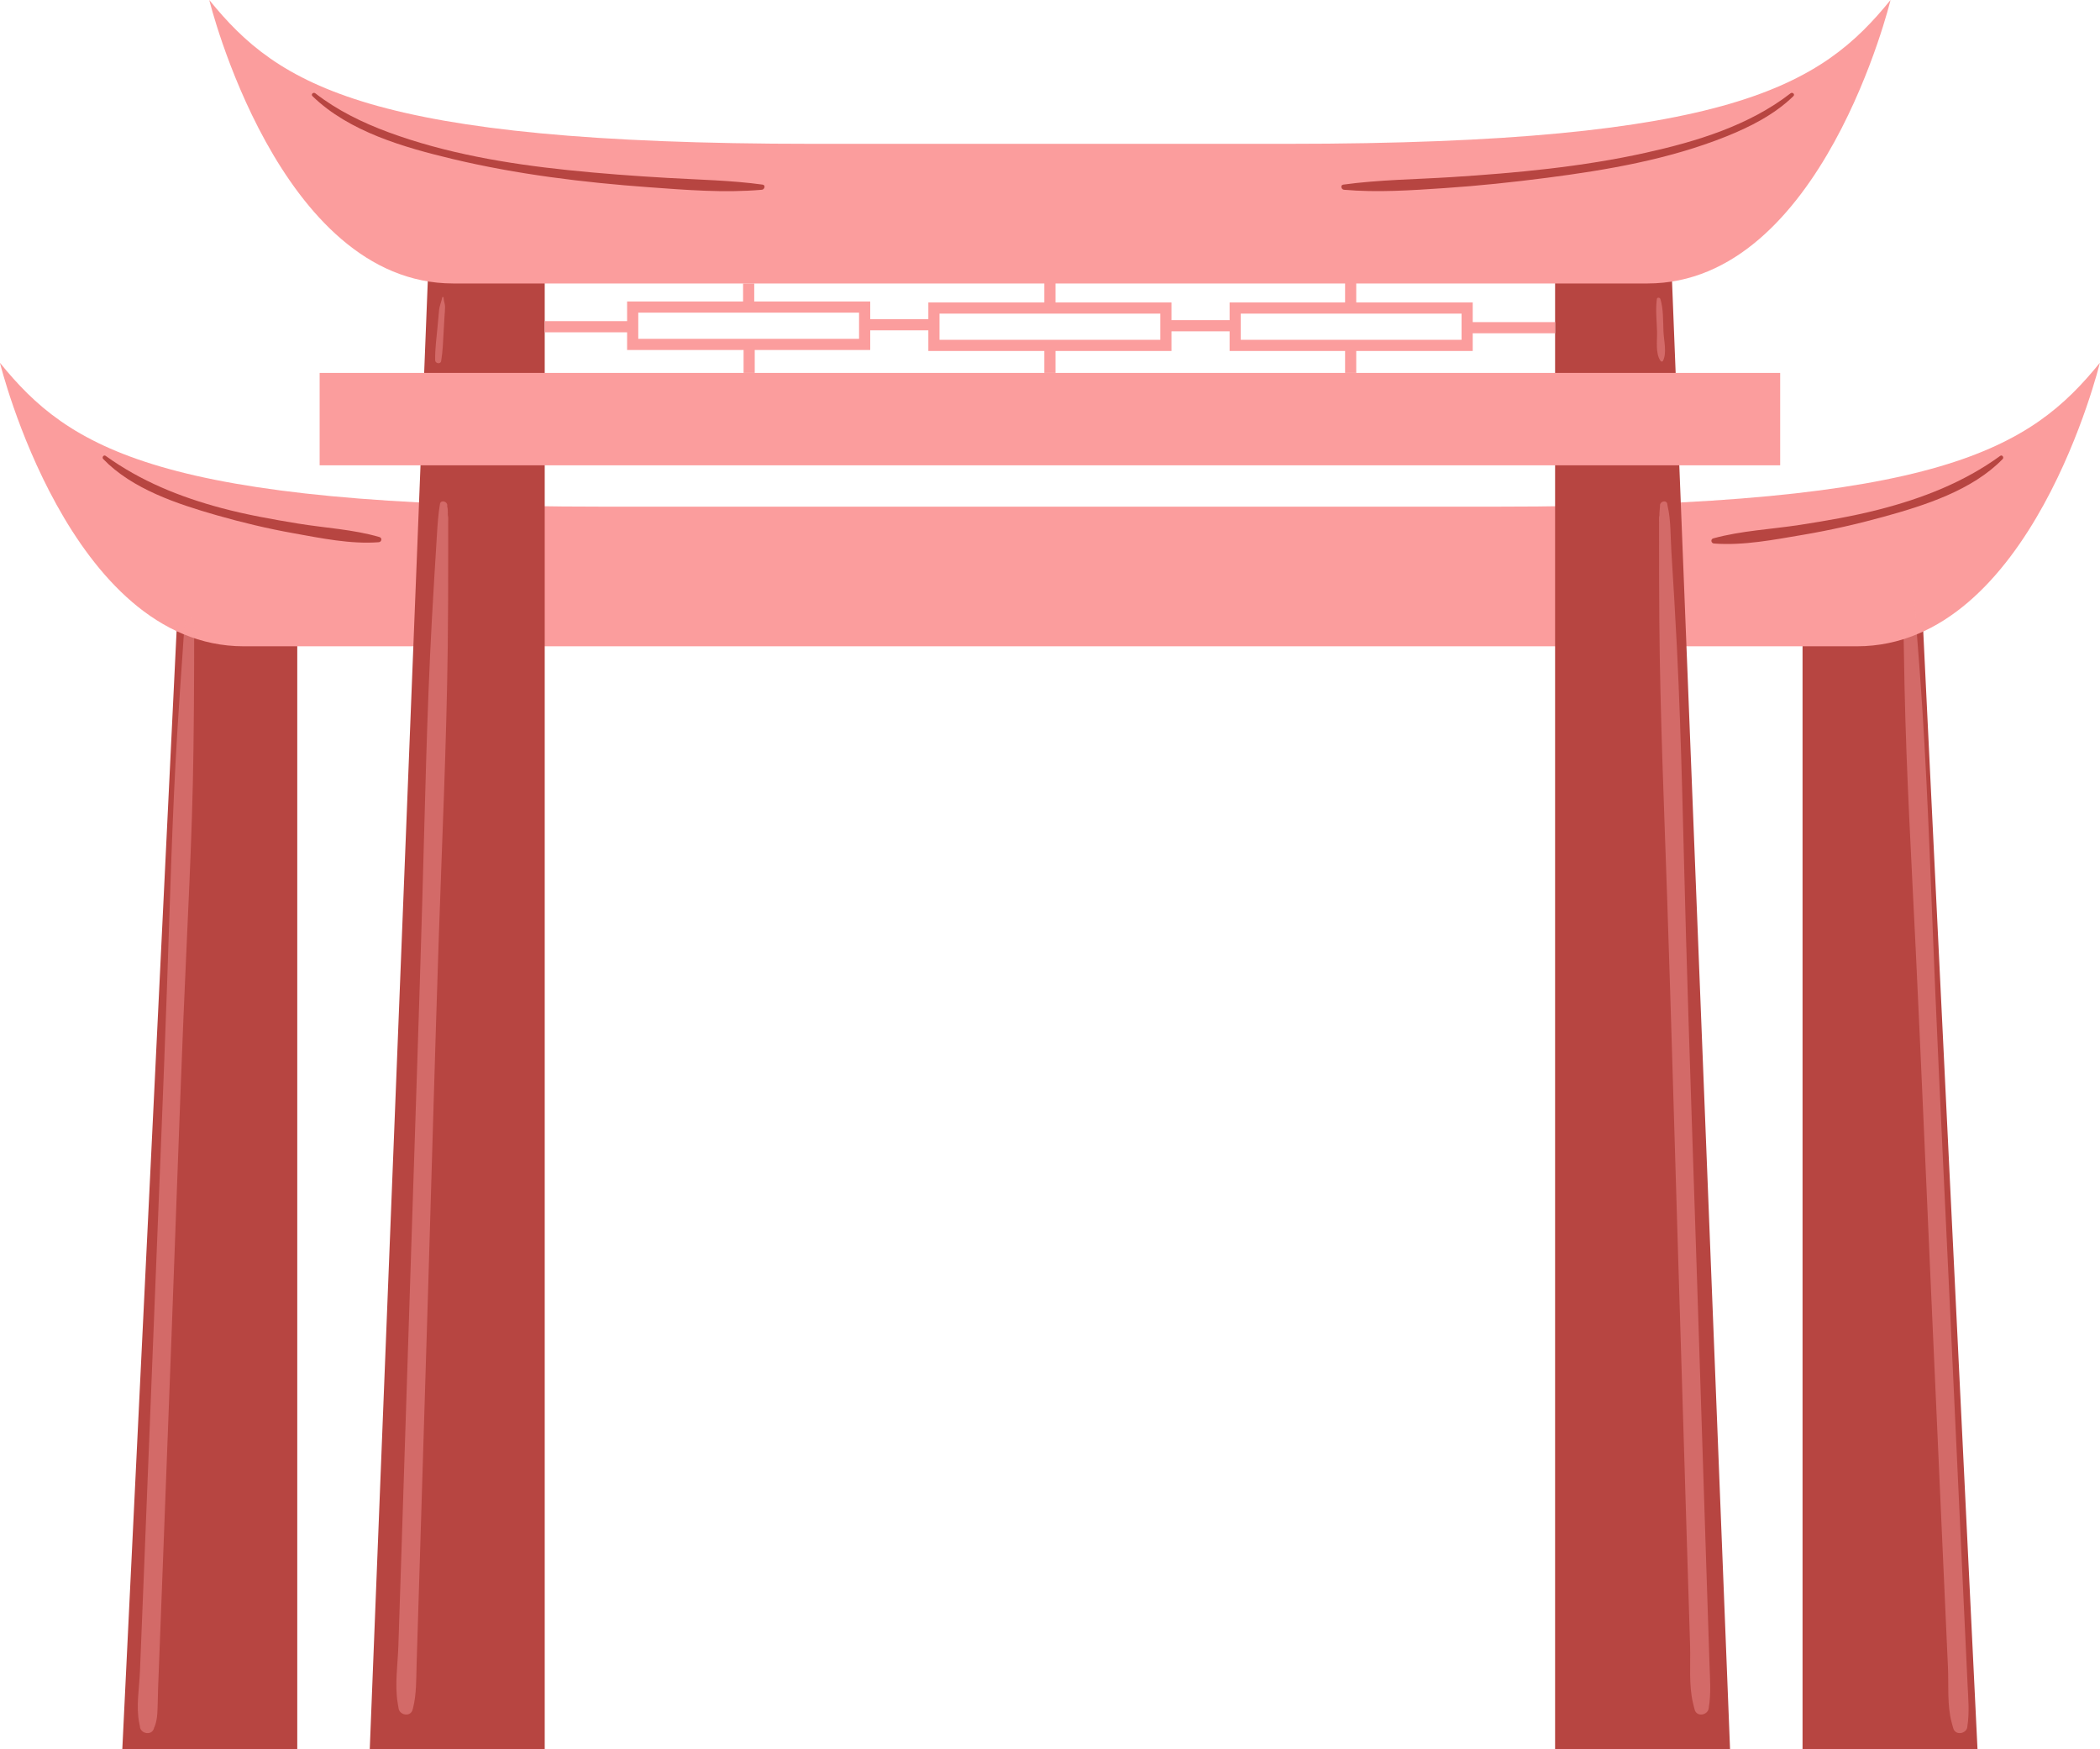 <?xml version="1.0" encoding="UTF-8" standalone="no"?><svg xmlns="http://www.w3.org/2000/svg" xmlns:xlink="http://www.w3.org/1999/xlink" fill="#000000" height="940" preserveAspectRatio="xMidYMid meet" version="1" viewBox="35.7 30.0 1128.7 940.0" width="1128.7" zoomAndPan="magnify"><g fill="#b74541" id="change1_1"><path d="M195.473 970.02L101.442 970.02 133.138 317.083 195.473 317.083 195.473 970.02z"/><path d="M1004.527 970.02L1098.558 970.02 1066.862 317.083 1004.527 317.083 1004.527 970.02z"/></g><g><g id="change2_5"><path d="M1033.688,377.346H166.78c-93.809,0-131.107-152.367-131.107-152.367,37.073,45.714,85.15,77.32,324.362,77.32h479.93c239.212,0,287.289-31.606,324.362-77.32,0,0-36.83,152.367-130.639,152.367Z" fill="#fb9d9d"/></g><g id="change1_2"><path d="M91.157,276.68c15.58,16.182,39.878,24.18,60.909,30.207,13.556,3.885,27.426,7.196,41.308,9.683,14.861,2.663,30.777,5.994,45.921,4.836,1.54-.118,1.96-2.296,.374-2.762-14.146-4.161-29.414-4.891-43.94-7.289-13.776-2.274-27.433-4.685-40.937-8.285-22.398-5.972-43.458-14.497-62.329-28.084-1.019-.734-2.129,.839-1.306,1.693h0Z" fill="#b74541"/></g><g id="change1_3"><path d="M1110.794,274.987c-19.643,14.262-41.907,22.885-65.317,28.887-13.896,3.563-27.934,5.965-42.096,8.176-15.477,2.417-31.726,3.114-46.845,7.298-1.59,.44-1.165,2.644,.374,2.762,15.816,1.212,32.388-2.068,47.949-4.699,14.562-2.462,29.126-5.774,43.36-9.709,22.014-6.086,47.533-14.175,63.882-31.022,.819-.844-.282-2.437-1.306-1.693h0Z" fill="#b74541"/></g></g><g fill="#b74541" id="change1_4"><path d="M328.473 970.02L234.442 970.02 266.138 168.083 328.473 168.083 328.473 970.02z"/><path d="M871.527 970.02L965.558 970.02 933.862 168.083 871.527 168.083 871.527 970.02z"/></g><g id="change2_6"><path d="M921.188,182.346H279.28c-93.809,0-131.107-152.367-131.107-152.367,37.073,45.714,85.15,77.32,324.362,77.32h254.93c239.212,0,287.289-31.606,324.362-77.32,0,0-36.83,152.367-130.639,152.367Z" fill="#fb9d9d"/></g><g id="change2_7"><path d="M207.501 230.418H992.499V280.075H207.501z" fill="#fb9d9d"/></g><g id="change2_1" opacity="0.42"><path d="M275.961,300.86h0c-.608-1.604-3.447-2.12-3.797,0-.971,5.878-1.261,10.745-1.663,17.172-.955,15.242-1.893,30.482-2.722,45.731-2.716,49.966-3.658,100.033-5.102,150.047-1.763,61.059-3.863,122.107-5.824,183.161-1.732,53.906-3.466,107.813-5.214,161.718-.603,18.59-1.207,37.18-1.82,55.77-.332,10.066-2.035,21.054-.343,31.008,.146,.859,.293,1.719,.435,2.579,.213,1.29,1.57,2.542,2.814,2.814l.031,.007c-.952-1.251-1.904-2.501-2.856-3.752-.025,.612-.266,1.051,.112-.497-1.187,4.864,6.314,6.939,7.503,2.069,.124-.509,.145-1.049,.166-1.572-.952,1.251-1.904,2.501-2.856,3.752l.042-.007c1.317-.211,2.505-1.574,2.814-2.814,1.949-7.833,1.678-15.669,1.932-23.715,.53-16.826,1.05-33.653,1.569-50.48,1.599-51.858,3.18-103.716,4.76-155.574,1.863-61.156,3.511-122.319,5.559-183.469,1.75-52.247,4.186-104.533,4.839-156.809,.214-17.119,.248-34.239,.244-51.358-.001-5.355-.003-10.71-.003-16.065,0-.878,.076-1.791,0-2.665-.059-.676-.301-1.392-.353-2.023,.179,2.173,.174,.256,.17-.203-.008-.935,.012-2.29-.269-3.186-.102-.324-.07-.769-.093-1.115-1.223,.331-2.446,.662-3.669,.994h0c1.167,1.727,4.438,.697,3.598-1.517h0Z" fill="#fb9d9d"/></g><g id="change2_19" opacity="0.42"><path d="M135.602,364.023c-.245-.654,.071-.91-.17,.186-.218,.989-.302,2.019-.472,3.017-.5,2.947-.741,8.203-1.015,12.146-.984,14.171-1.97,28.34-2.855,42.518-2.877,46.11-3.986,92.34-5.632,138.506-2.003,56.161-4.362,112.306-6.583,168.459-1.963,49.65-3.934,99.299-5.923,148.948-.673,16.794-1.347,33.589-2.03,50.383-.365,8.982-2.186,19.094-.361,27.949,.306,1.487,.359,2.552,1.476,3.817-.38-.917-.76-1.834-1.14-2.751-.029,.581-.26,.909,.112-.584-1.211,4.859,6.291,6.933,7.503,2.069,.118-.474,.142-.992,.166-1.484l-1.14,2.751c1.879-1.746,2.572-6.773,2.715-9.088,.279-4.531,.242-9.095,.419-13.632,.601-15.368,1.191-30.736,1.78-46.104,1.832-47.801,3.643-95.604,5.447-143.406,2.141-56.71,4.062-113.43,6.372-170.133,1.964-48.192,4.788-96.46,5.407-144.693,.201-15.677,.345-31.352,.371-47.031,.008-4.798,.011-9.596,.012-14.394,0-.783,.03-1.571,.009-2.353-.041-1.464-.216-1.712-.119-.831-.041-.372-.092-.752-.107-1.126-.037-.925-.108-1.947-.281-2.859-.112-.588-.005-1.28-.367-1.798-1.184-1.691-4.438-.721-3.598,1.517h0Z" fill="#fb9d9d"/></g><g id="change2_2" opacity="0.42"><path d="M931.637,302.377h0c-1.223-.331-2.446-.663-3.669-.994-.102,1.496-.292,2.988-.378,4.485-.027,.473,.011,2.108,.185,.019-.053,.64-.295,1.34-.353,2.023-.081,.961,0,1.964,0,2.929,0,2.398,0,4.795-.001,7.193-.003,15.245,.008,30.487,.129,45.731,.398,50.029,2.575,100.049,4.249,150.047,2.044,61.048,3.754,122.106,5.613,183.161,1.641,53.906,3.284,107.812,4.942,161.718,.572,18.59,1.145,37.18,1.726,55.77,.313,10.01-.775,21.244,1.608,31.008,.21,.86,.419,1.72,.633,2.579,.308,1.239,1.496,2.602,2.814,2.814l.042,.007c-.952-1.251-1.904-2.501-2.856-3.752,.022,.523,.042,1.063,.166,1.572,1.187,4.862,8.693,2.803,7.503-2.069,.378,1.548,.137,1.109,.112,.497-.952,1.251-1.904,2.501-2.856,3.752l.031-.007c1.243-.272,2.6-1.524,2.814-2.814,1.317-7.968,.686-15.649,.418-23.715-.558-16.826-1.106-33.653-1.654-50.48-1.686-51.858-3.355-103.716-5.022-155.574-1.966-61.156-4.136-122.307-5.902-183.469-1.509-52.256-2.333-104.593-4.934-156.809-.853-17.127-1.885-34.244-2.957-51.358-.522-8.332-.26-17.348-2.042-24.7-.085-.35-.102-.724-.161-1.08-.35-2.116-3.189-1.605-3.797,0h0c-.832,2.194,2.419,3.262,3.598,1.517h0Z" fill="#fb9d9d"/></g><g id="change2_21" opacity="0.42"><path d="M1062.329,339.776h0c-1.12-.464-2.241-.928-3.361-1.392-.292,5.715-.412,10.209-.333,16.415,.186,14.596,.39,29.188,.7,43.781,1.018,47.92,3.823,95.81,6.114,143.683,2.795,58.39,5.255,116.794,7.865,175.192,2.315,51.811,4.631,103.622,6.963,155.432,.798,17.733,1.597,35.465,2.404,53.198,.433,9.516-.508,20.333,1.977,29.569,.219,.812,.437,1.625,.659,2.436,.346,1.263,1.468,2.563,2.811,2.811l.043,.008c-.952-1.251-1.904-2.501-2.856-3.752,.028,.505,.049,1.047,.171,1.528,1.23,4.851,8.737,2.795,7.503-2.069,.377,1.488,.14,1.133,.107,.54-.952,1.251-1.904,2.501-2.856,3.752l.028-.008c1.237-.351,2.596-1.463,2.811-2.811,1.226-7.69,.51-15.039,.141-22.811-.76-15.986-1.509-31.972-2.258-47.959-2.327-49.686-4.637-99.372-6.945-149.059-2.725-58.653-5.655-117.299-8.181-175.961-2.159-50.136-3.672-100.358-6.877-150.442-1.054-16.469-2.324-32.923-3.612-49.375-.625-7.982-.492-16.587-2.335-23.593-.088-.334-.109-.691-.175-1.031-.329-1.699-2.798-1.866-3.598-.47h0c-1.096,1.912,1.52,4.03,3.092,2.386h0Z" fill="#fb9d9d"/></g><g id="change2_4" opacity="0.42"><path d="M273.395,189.837c-.501,2.599-1.472,4.337-1.721,7.03-.275,2.97-.549,5.94-.824,8.91-.545,5.893-1.378,11.902-1.262,17.82,.035,1.772,2.9,2.325,3.223,.436,.912-5.343,1.047-10.868,1.359-16.276,.152-2.64,.305-5.28,.457-7.92,.095-1.641,.309-3.309,.286-4.95-.028-1.974-.677-2.408-.781-4.95-.016-.402-.653-.534-.737-.1h0Z" fill="#fb9d9d"/></g><g id="change2_20" opacity="0.42"><path d="M926.225,190.701c-.784,5.741-.065,11.754,.099,17.535,.135,4.772-.99,11.716,1.887,15.733,.303,.423,1.02,.546,1.295,0,2.215-4.402,.484-10.909,.271-15.733-.255-5.759,.031-11.981-1.653-17.535-.256-.844-1.758-1.025-1.898,0h0Z" fill="#fb9d9d"/></g><g id="change2_8"><path d="M665.335,218.627h-130.67v-26.074h130.67v26.074Zm-124.67-6h118.67v-14.074h-118.67v14.074Z" fill="#fb9d9d"/></g><g fill="#fb9d9d" id="change2_3"><path d="M503.422,218.099h-130.67v-26.074h130.67v26.074Zm-124.67-6h118.67v-14.074h-118.67v14.074Z"/><path d="M827.248,218.627h-130.67v-26.074h130.67v26.074Zm-124.67-6h118.67v-14.074h-118.67v14.074Z"/></g><g id="change2_9"><path d="M328.473 202.59H375.752V208.59H328.473z" fill="#fb9d9d"/></g><g id="change2_10"><path d="M500.687 201.533H537.666V207.533H500.687z" fill="#fb9d9d"/></g><g id="change2_11"><path d="M662.335 202.062H699.314V208.062H662.335z" fill="#fb9d9d"/></g><g id="change2_12"><path d="M823.983 203.118H871.526V209.118H823.983z" fill="#fb9d9d"/></g><g id="change2_13"><path d="M435.087 182.346H441.087V195.025H435.087z" fill="#fb9d9d"/></g><g id="change2_14"><path d="M597 181.818H603V194.496H597z" fill="#fb9d9d"/></g><g id="change2_15"><path d="M758.648 181.818H764.648V194.496H758.648z" fill="#fb9d9d"/></g><g id="change2_16"><path d="M758.648 217.74H764.648V230.419H758.648z" fill="#fb9d9d"/></g><g id="change2_17"><path d="M597 217.74H603V230.419H597z" fill="#fb9d9d"/></g><g id="change2_18"><path d="M435.352 217.74H441.352V230.419H435.352z" fill="#fb9d9d"/></g><g id="change1_5"><path d="M203.657,81.68c19.701,19.161,49.324,27.567,75.33,33.778,34.412,8.219,70.021,12.58,105.269,15.156,20.175,1.474,40.772,3.145,60.963,1.369,1.444-.127,2.061-2.53,.374-2.762-16.886-2.325-34.053-2.618-51.062-3.601-17.93-1.036-35.877-2.357-53.741-4.218-32.466-3.381-65.665-9.002-96.38-20.353-13.956-5.158-27.424-11.749-39.227-20.894-1.062-.823-2.551,.527-1.525,1.525h0Z" fill="#b74541"/></g><g id="change1_6"><path d="M998.076,80.155c-22.363,17.326-50.477,25.87-77.717,31.918-34.373,7.632-69.443,10.872-104.523,13.115-19.363,1.238-38.942,1.385-58.171,4.033-1.673,.23-1.086,2.634,.374,2.762,17.847,1.569,35.998,.319,53.845-.871,18.502-1.234,36.882-3.179,55.27-5.561,32.533-4.215,65.632-9.914,96.226-22.164,13.047-5.224,26.063-11.827,36.221-21.706,1.025-.997-.462-2.348-1.525-1.525h0Z" fill="#b74541"/></g></svg>